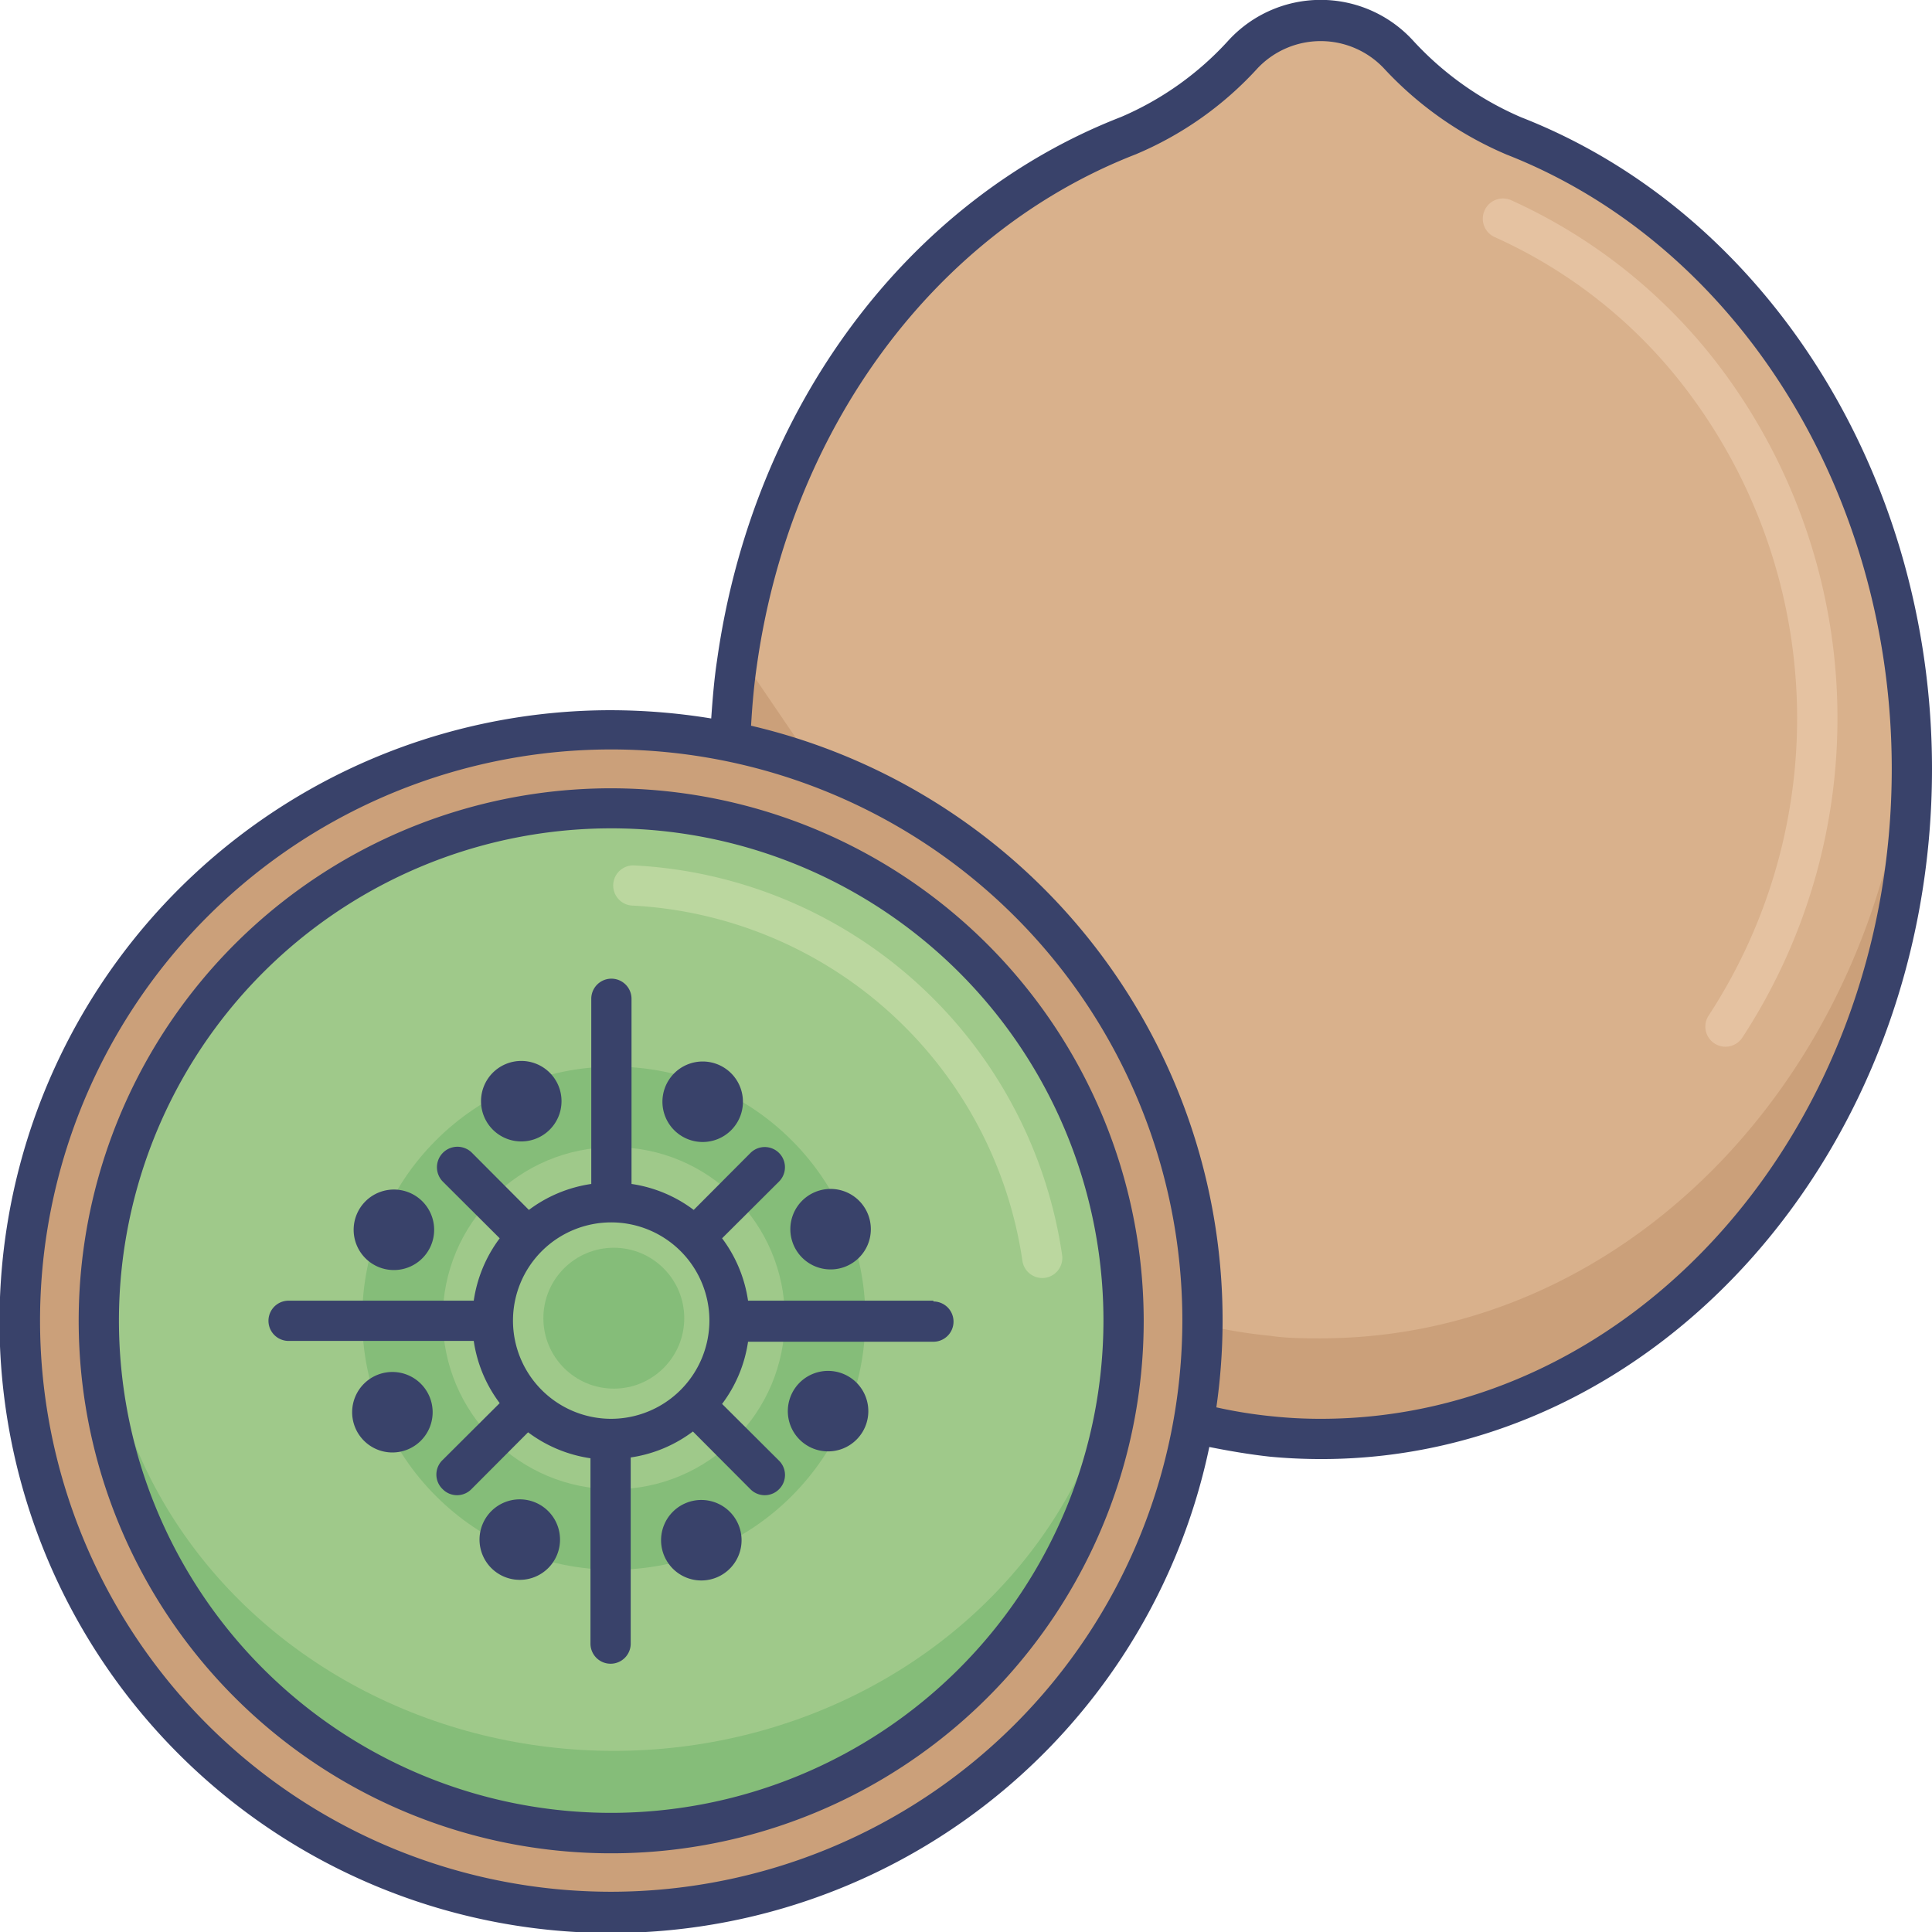 <svg id="Layer_1" data-name="Layer 1" xmlns="http://www.w3.org/2000/svg" viewBox="0 0 96 96"><defs><style>.cls-1{fill:#cba07a;}.cls-2{fill:#d9b18c;}.cls-3{fill:#85bd79;}.cls-4{fill:#9fc98a;}.cls-5{fill:#bbd79f;}.cls-6{fill:#e5c2a1;}.cls-7{fill:#39426a;}</style></defs><title>kiwi, lemon, lime, fruit, organic, food, healthy, fresh</title><path class="cls-1" d="M95,38.21C95,56.6,81.84,71.5,65.63,71.5c-.85,0-1.67,0-2.47-.12a26.17,26.17,0,0,1-3.86-.67l-23-33.86a35.87,35.87,0,0,1,.35-3.93c0-.15,0-.3.07-.45,1.84-12,9.39-21.85,19.38-25.73a16.54,16.54,0,0,0,5.7-4,5.22,5.22,0,0,1,7.71,0,16.74,16.74,0,0,0,5.74,4.06C86.06,11,94,22.21,94.91,35.68,95,36.52,95,37.36,95,38.21Z"/><path class="cls-2" d="M94.91,35.68C93.8,52.92,81.11,66.5,65.63,66.5c-.85,0-1.67,0-2.47-.12a26.17,26.17,0,0,1-3.86-.67L36.69,32.47c1.84-12,9.39-21.85,19.38-25.73a16.54,16.54,0,0,0,5.7-4,5.22,5.22,0,0,1,7.71,0,16.74,16.74,0,0,0,5.74,4.06C86.06,11,94,22.21,94.91,35.68Z"/><circle class="cls-1" cx="30.5" cy="65.5" r="29.5"/><path class="cls-3" d="M56,65.5a25.5,25.5,0,0,1-51,0c0-.67,0-1.34.08-2a25.5,25.5,0,0,1,50.84,0C56,64.16,56,64.83,56,65.5Z"/><ellipse class="cls-4" cx="30.5" cy="63.5" rx="25.42" ry="23.5"/><circle class="cls-3" cx="30.5" cy="65.5" r="12.5"/><circle class="cls-4" cx="30.5" cy="65.5" r="8.5"/><circle class="cls-3" cx="30.5" cy="65.5" r="3.5"/><path class="cls-5" d="M50.8,62.63A20.68,20.68,0,0,0,31.47,45a1,1,0,0,1-1-1h0a1,1,0,0,1,1-1A22.68,22.68,0,0,1,52.78,62.39a1,1,0,0,1-.9,1.11h0A1,1,0,0,1,50.8,62.63Z"/><path class="cls-6" d="M85.15,51.82h0a1,1,0,0,1-.24-1.37,27,27,0,0,0-.86-30.75,24.64,24.64,0,0,0-9.76-7.91,1,1,0,0,1-.54-1.29h0a1,1,0,0,1,1.32-.56A26.9,26.9,0,0,1,85.66,18.5a29,29,0,0,1,.9,33.08A1,1,0,0,1,85.15,51.82Z"/><path class="cls-7" d="M75.59,5.83A15.69,15.69,0,0,1,70.2,2a6.22,6.22,0,0,0-9.15,0,15.38,15.38,0,0,1-5.34,3.81c-10.63,4.13-18.32,14.46-20.08,27-.14.92-.22,1.89-.29,2.89a31.22,31.22,0,0,0-5-.41A30.38,30.38,0,1,0,60.09,71.9c1,.2,2,.37,3,.48.83.08,1.69.12,2.57.12C82.38,72.5,96,57.12,96,38.21,96,23.62,87.79,10.6,75.59,5.83ZM30.38,94A28.38,28.38,0,1,1,58.75,65.62,28.41,28.41,0,0,1,30.38,94ZM65.63,70.5a22.78,22.78,0,0,1-2.37-.12,23.35,23.35,0,0,1-2.82-.45A30.34,30.34,0,0,0,37.32,36.06c.06-1.05.15-2.05.29-3,1.66-11.79,8.87-21.52,18.82-25.39a17.2,17.2,0,0,0,6.06-4.28,4.32,4.32,0,0,1,6.27,0,17.75,17.75,0,0,0,6.1,4.29C86.31,12.17,94,24.43,94,38.21,94,56,81.27,70.5,65.63,70.5Z"/><path class="cls-7" d="M30.38,39.17A26.46,26.46,0,1,0,56.83,65.62,26.49,26.49,0,0,0,30.38,39.17Zm0,50.91A24.46,24.46,0,1,1,54.83,65.62,24.48,24.48,0,0,1,30.38,90.08Z"/><path class="cls-7" d="M42,68.31A2,2,0,1,0,43,70.87,2,2,0,0,0,42,68.31Z"/><path class="cls-7" d="M18.77,62.94a2,2,0,1,0-1.06-2.56A2,2,0,0,0,18.77,62.94Z"/><path class="cls-7" d="M34.12,56.58A2,2,0,1,0,33.06,54,2,2,0,0,0,34.12,56.58Z"/><path class="cls-7" d="M26.63,74.67a2,2,0,1,0,1.06,2.56A2,2,0,0,0,26.63,74.67Z"/><path class="cls-7" d="M42,62.94a2,2,0,1,0-2.56-1.06A2,2,0,0,0,42,62.94Z"/><path class="cls-7" d="M18.77,68.31a2,2,0,1,0,2.56,1.06A2,2,0,0,0,18.77,68.31Z"/><path class="cls-7" d="M26.63,56.58a2,2,0,1,0-2.56-1.06A2,2,0,0,0,26.63,56.58Z"/><path class="cls-7" d="M34.12,74.67a2,2,0,1,0,2.56,1.06A2,2,0,0,0,34.12,74.67Z"/><path class="cls-7" d="M46.38,64.63H37.17a6.8,6.8,0,0,0-1.29-3.1l2.83-2.82a1,1,0,0,0-1.42-1.42l-2.82,2.83a6.76,6.76,0,0,0-3.09-1.29v-9.2a1,1,0,0,0-2,0v9.2a6.8,6.8,0,0,0-3.1,1.29l-2.82-2.83A1,1,0,0,0,22,58.71l2.83,2.82a6.8,6.8,0,0,0-1.29,3.1h-9.2a1,1,0,1,0,0,2h9.2a6.76,6.76,0,0,0,1.29,3.09L22,72.54A1,1,0,0,0,22,74a1,1,0,0,0,1.42,0l2.82-2.83a6.8,6.8,0,0,0,3.1,1.29v9.21a1,1,0,0,0,2,0V72.42a6.76,6.76,0,0,0,3.09-1.29L37.29,74a1,1,0,0,0,1.42,0,1,1,0,0,0,0-1.42l-2.83-2.82a6.76,6.76,0,0,0,1.29-3.09h9.21a1,1,0,0,0,0-2Zm-16,5.87a4.88,4.88,0,1,1,4.87-4.88A4.89,4.89,0,0,1,30.38,70.5Z"/></svg>